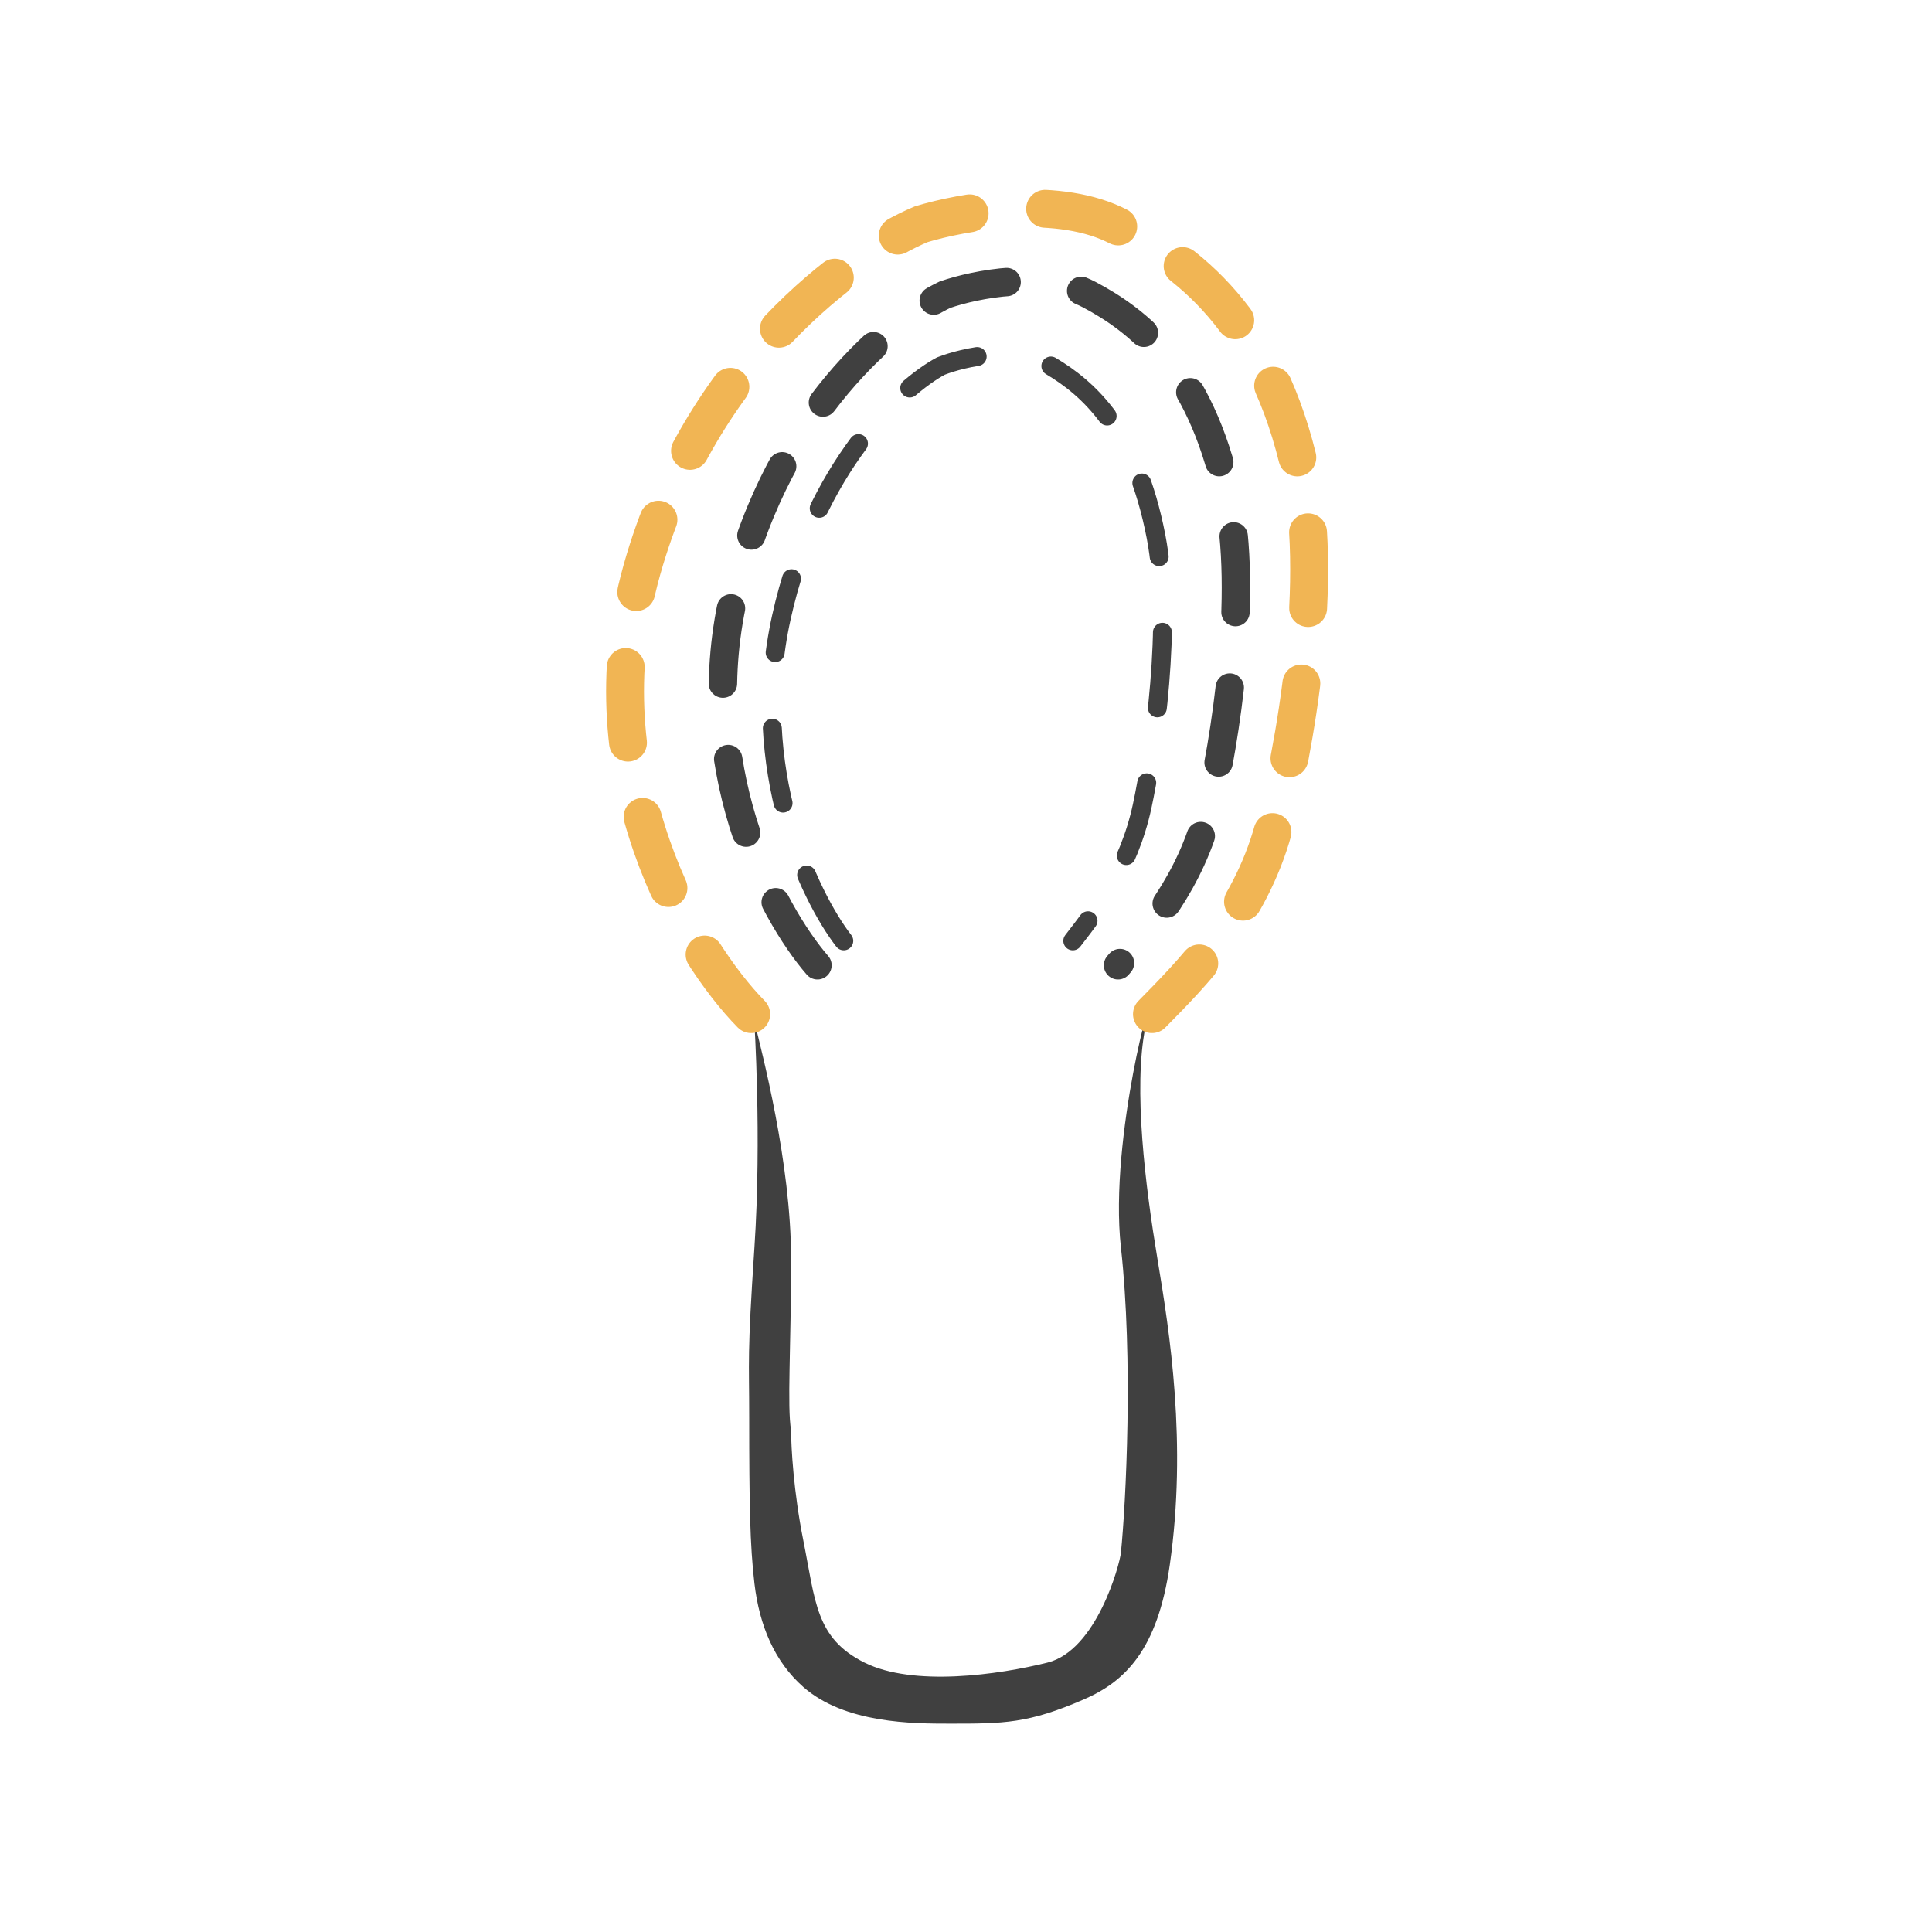 <svg width="102" height="102" viewBox="0 0 102 102" fill="none" xmlns="http://www.w3.org/2000/svg">
<mask id="mask0_7698_269" style="mask-type:alpha" maskUnits="userSpaceOnUse" x="0" y="0" width="102" height="102">
<rect width="102" height="102" fill="#D9D9D9"/>
</mask>
<g mask="url(#mask0_7698_269)">
<path d="M39.831 65.847C40.219 60.014 39.821 53.888 39.821 53.888C40.203 55.499 41.766 61.333 41.766 66.492C41.766 71.164 41.551 74.231 41.766 75.521C41.766 76.381 41.895 78.746 42.411 81.326C43.056 84.55 43.056 86.485 45.636 87.775C48.215 89.065 52.73 88.42 55.309 87.775C57.889 87.13 59.114 82.612 59.179 81.971C59.443 79.362 59.835 71.761 59.178 65.852C58.533 60.047 61.113 51.017 60.468 54.241C59.823 57.467 60.468 62.627 61.113 66.497C61.758 70.366 62.676 76.199 61.759 82.615C61.113 87.13 59.376 88.781 57.244 89.71C54.284 91 52.994 91 50.149 91C48.215 91 44.609 90.999 42.411 89.064C40.885 87.722 40.093 85.811 39.832 83.61C39.592 81.584 39.555 79.362 39.554 74.847C39.554 71.709 39.442 71.681 39.831 65.847Z" fill="#404040"/>
<path d="M39.659 53.541C36.454 50.282 30.812 41.03 33.889 30.083C36.967 19.136 45.003 13.359 48.637 11.839C50.774 11.187 55.573 10.332 58.797 11.839C62.199 13.429 66.587 16.399 68.51 24.218C70.049 30.474 68.297 39.856 67.228 43.766C65.966 48.383 62.869 51.456 60.817 53.541" stroke="#F1B554" stroke-width="2" stroke-linecap="round" stroke-dasharray="4 4"/>
<path d="M43.158 50.962C40.754 48.196 36.523 40.34 38.831 31.047C41.139 21.753 47.166 16.848 49.892 15.558C51.494 15.005 55.093 14.279 57.512 15.558C60.063 16.908 63.354 19.429 64.797 26.068C65.951 31.378 64.637 39.344 63.835 42.663C62.889 46.583 60.566 49.192 59.027 50.962" stroke="#404040" stroke-width="1.5" stroke-linecap="round" stroke-dasharray="4 4"/>
<path d="M44.547 49.672C42.716 47.301 39.492 40.568 41.251 32.602C43.009 24.636 47.601 20.431 49.677 19.325C50.898 18.851 53.641 18.229 55.483 19.326C57.427 20.482 59.935 22.644 61.034 28.334C61.913 32.886 60.912 39.714 60.301 42.559C59.58 45.919 57.81 48.154 56.638 49.672" stroke="#404040" stroke-linecap="round" stroke-dasharray="4 4"/>
</g>
</svg>
